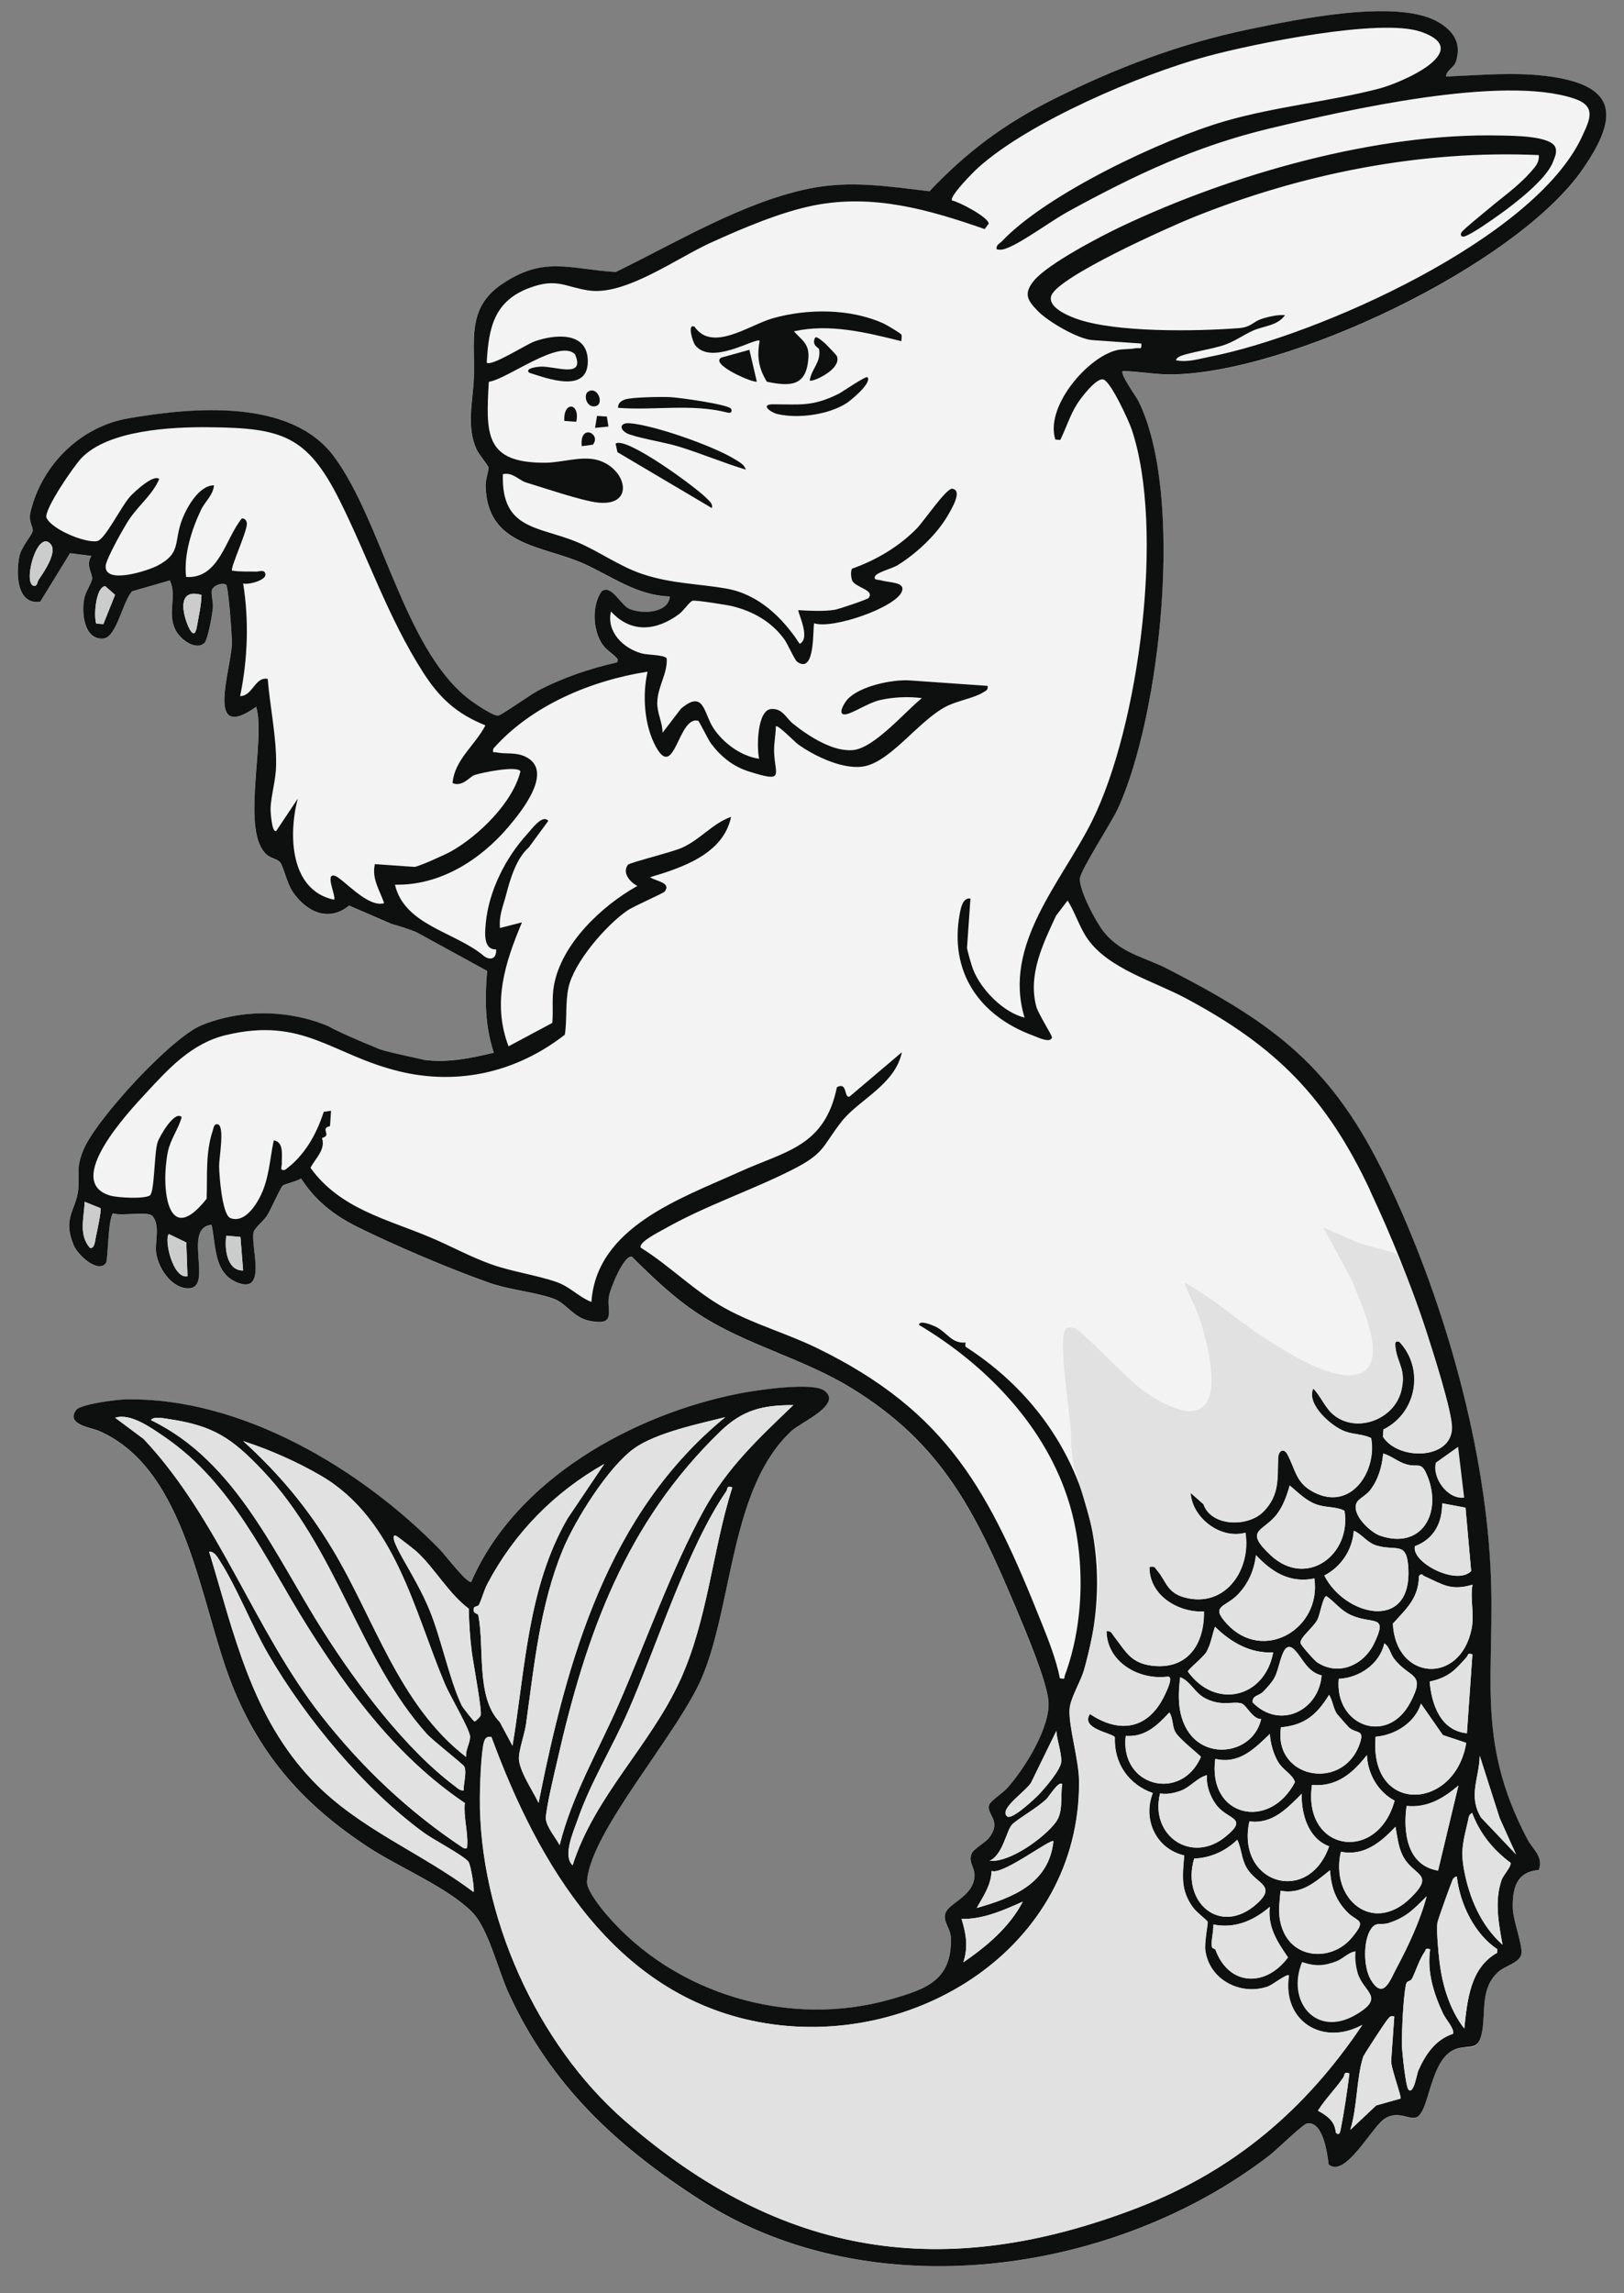 <?xml version="1.0" encoding="UTF-8" standalone="no"?>
<!DOCTYPE svg PUBLIC "-//W3C//DTD SVG 1.1//EN" "http://www.w3.org/Graphics/SVG/1.1/DTD/svg11.dtd">
<svg xmlns="http://www.w3.org/2000/svg" xmlns:xl="http://www.w3.org/1999/xlink" xmlns:dc="http://purl.org/dc/elements/1.1/" version="1.1" viewBox="67.5 76.5 229.5 324" width="229.5" height="324">
  <rect x="67.5" y="76.5" width="229.5" height="324" fill="#808080" stroke="none"/>
  <defs>
    <clipPath id="artboard_clip_path">
      <path d="M 67.5 76.5 L 297 76.5 L 297 350.654 L 265.223 400.5 L 67.5 400.5 Z"/>
    </clipPath>
  </defs>
  <g id="Sea-Rabbit" fill-opacity="1" fill="none" stroke-opacity="1" stroke-dasharray="none" stroke="none">
    <title>Sea-Rabbit</title>
    <g id="Sea-Rabbit_Art" clip-path="url(#artboard_clip_path)">
      <title>Art</title>
      <g id="Group_2904">
        <g id="Graphic_2971">
          <path d="M 122.563 206.942 C 123.638 207.239 125.71 207.844 126.584 208.323 L 136.332 213.661 L 136.328 213.664 C 135.986 217.635 136.01 221.408 137.275 225.213 C 134.04 225.995 130.703 226.685 127.358 226.223 C 125.014 227.08 117.241 223.348 114.173 221.624 C 108.478 219.16 101.813 219.02 96.008 221.353 C 91.702 223.085 81.096 234.627 79.279 238.966 C 78.142 241.68 78.789 242.387 78.534 244.674 C 78.213 247.516 76.265 248.632 77.937 252.53 C 78.477 253.786 81.257 256.448 82.438 255.004 C 82.783 254.58 82.7 249.018 83.437 247.942 C 84.719 248.392 88.311 247.598 88.998 248.308 C 90.112 249.465 89.434 251.837 89.529 253.239 C 89.675 255.418 91.612 258.503 94.05 258.538 C 97.776 258.594 93.167 249.943 97.385 249.569 C 98.032 252.459 97.644 256.447 101.123 257.759 C 105.303 259.335 102.823 252.421 103.329 250.582 C 103.497 249.976 104.753 248.995 105.184 248.323 C 105.816 247.335 106.984 244.559 107.424 244.05 C 107.642 243.797 109.515 243.416 110.031 243.017 C 112.034 246.124 114.633 248.176 117.919 249.821 C 122.989 252.354 131.212 255.855 136.556 257.729 C 139.584 258.789 142.891 259.02 145.651 259.974 C 147.55 260.629 148.477 262.669 150.783 263.126 C 154.546 263.874 153.266 261.938 153.517 259.801 C 153.642 258.747 155.651 253.742 156.795 254.084 C 159.753 257.026 162.855 259.992 166.368 262.267 C 172.953 266.533 180.909 268.419 187.719 272.575 C 200.671 280.479 205.358 290.188 211.054 303.681 C 212.332 306.713 215.37 313.842 215.647 316.818 C 215.991 320.491 212.212 326.529 209.76 329.216 C 209.209 329.822 207.469 330.96 207.282 331.503 C 206.794 332.898 209.156 333.677 207.25 336.181 C 206.716 336.884 205.036 337.747 204.77 338.455 C 204.331 339.633 205.226 340.381 205.204 341.469 C 205.143 344.516 201.401 345.371 201.052 346.965 C 200.792 348.159 201.827 348.941 201.862 350.375 C 202.008 356.305 198.378 357.541 193.428 358.967 C 179.108 363.09 162.842 358.311 153.189 347.009 C 152.329 346.002 150.379 343.554 150.44 342.398 C 150.805 335.336 163.432 321.387 166.765 313.329 C 171.095 302.855 170.711 286.656 179.364 278.663 C 180.674 277.455 186.624 274.928 183.97 272.985 C 182.265 271.735 174.366 272.924 172.009 273.384 C 157.016 276.313 140.368 285.481 134.085 300.009 C 133.545 300.348 130.283 296.088 129.662 295.454 C 118.557 284.084 101.621 273.882 85.193 274.234 C 83.983 274.261 78.847 274.896 78.242 275.736 C 76.757 277.801 80.301 278.178 81.451 278.673 C 94.016 284.11 95.741 303.227 100.306 314.624 C 104.346 324.709 110.556 331.619 119.579 337.525 C 123.866 340.329 130.79 343.189 134.222 346.684 C 136.487 348.991 137.852 354.812 139.354 358.084 C 145.345 371.132 154.62 379.747 166.568 387.404 C 190.613 402.811 224.944 397.922 246.878 381.046 C 247.811 380.327 251.591 376.647 252.18 376.536 C 254.46 376.111 255.07 380.821 255.244 382.327 C 257.611 384.288 261.279 377.121 263.106 375.891 C 265.115 374.535 266.799 376.228 267.808 375.579 C 269.578 374.443 269.617 367.047 273.404 365.944 C 275.406 365.358 276.419 366.504 276.951 363.456 C 277.483 360.408 276.675 357.416 279.218 355.116 C 280.167 354.256 282.216 353.846 282.471 352.625 C 282.726 351.404 281.304 347.897 281.266 346.071 C 281.209 343.24 281.816 340.971 284.942 340.721 C 285.65 338.857 284.097 337.811 283.324 336.349 C 275.794 322.049 278.918 312.852 278.108 297.739 C 277.141 279.639 271.201 259.263 263.372 242.981 C 255.798 227.235 247.681 221.186 232.454 213.391 C 229.249 211.748 226.132 211.293 223.631 208.372 C 222.47 207.018 219.979 202.343 220.095 200.644 C 220.178 199.455 224.573 192.713 225.474 190.75 C 231.517 177.569 234.902 146.342 228.368 133.195 C 227.994 132.439 225.696 129.329 226.147 128.943 C 228.314 128.969 230.595 129.414 232.746 129.418 C 249.222 129.45 281.773 114.091 291.21 100.332 C 296.115 93.181 296.208 88.708 286.597 87.336 C 281.697 86.637 276.723 87.138 271.822 87.332 C 271.931 86.358 272.954 86.148 273.257 85.158 C 274.053 82.559 272.859 80.86 270.676 79.605 C 264.897 76.282 250.588 79.286 243.972 80.663 C 234.17 82.703 225.083 86.154 216.162 90.638 C 209.377 94.05 204.055 98.019 198.833 103.543 C 192.982 102.852 187.559 101.967 181.71 103.19 C 172.328 105.155 163.044 110.791 154.499 114.949 C 147.902 114.542 144.276 112.622 138.299 116.748 C 133.406 120.13 134.635 124.726 134.456 129.815 C 134.334 133.262 133.353 136.709 134.811 139.975 C 135.125 140.679 136.498 142.316 136.527 142.569 C 136.579 142.993 136.097 144.216 136.118 145.178 C 136.304 153.774 144.258 153.546 150.087 156.197 C 153.953 157.954 157.584 160.683 162.145 160.784 C 161.965 163.212 158.084 163.328 156.343 162.497 C 155.151 161.924 153.881 159.032 152.491 160.072 C 151.114 162.1 151.264 165.393 152.518 167.405 C 153.083 168.31 153.961 168.762 154.535 169.386 C 154.803 169.676 154.826 169.64 154.702 170.1 C 150.826 170.976 146.971 172.278 143.454 174.133 C 142.358 174.711 138.473 177.501 137.895 177.62 C 137.199 177.762 134.187 175.654 133.473 175.078 C 124.536 167.861 121.367 149.98 114.661 140.992 C 108.538 132.785 94.704 134.048 85.561 135.635 C 78.937 136.784 73.493 142.075 71.836 148.686 C 71.426 150.33 72.213 150.867 72.101 151.549 C 71.989 152.23 70.487 153.761 70.207 155.194 C 69.752 157.521 69.825 162.006 73.171 161.534 L 77.384 154.677 L 80.408 155.069 C 79.543 156.369 80.548 157.485 80.501 158.296 C 80.471 158.83 79.589 160.123 79.401 161.023 C 78.973 163.07 79.356 166.997 82.121 166.728 C 83.98 166.546 84.852 161.353 86.172 160.057 L 91.489 158.528 C 92.554 160.812 91.072 163.074 92.283 165.518 C 92.913 166.791 95.058 168.495 96.354 167.388 C 96.859 166.958 97.449 163.476 97.558 162.55 C 97.659 161.682 97.282 160.369 97.428 159.887 C 97.635 159.216 98.959 158.762 99.439 159.142 C 99.776 159.41 100.286 166.488 100.254 167.474 C 100.136 171.209 96.397 181.568 103.687 176.382 C 105.111 181.064 101.359 194.242 105.289 197.358 C 105.833 197.786 106.691 197.893 107.073 198.345 C 107.518 198.871 108.04 201.317 108.849 202.511 C 110.775 205.347 113.908 206.846 116.817 204.463 Z" fill="#f3f3f3"/>
        </g>
        <g id="Graphic_2970">
          <path d="M 261.151 244.74 L 261.122 244.727 C 264.084 251.041 266.915 257.989 269.06 264.632 C 269.914 267.271 272.768 276.109 272.671 278.329 C 272.476 282.768 265.045 282.836 262.924 279.48 L 262.996 278.453 C 267.72 276.126 268.807 269.848 265.227 266.058 C 264.541 265.864 264.63 266.349 264.683 266.844 C 264.924 269.081 266.235 269.947 265.515 272.951 C 264.494 277.224 258.809 279.155 255.651 276.127 C 254.681 275.194 254.027 273.617 253.065 272.671 C 252.039 274.873 255.636 278.044 257.58 278.733 C 258.868 279.189 260.089 279.098 261.248 279.668 C 262.076 284.186 258.625 289.708 253.637 287.55 C 250.632 286.25 250.688 284.394 249.439 282.009 C 248.918 281.019 248.144 281.403 248.105 282.5 C 248.006 285.374 248.313 287.676 246.086 290.005 C 243.86 292.334 238.621 292.165 237.562 289.019 L 235.739 287.412 C 235.951 290.936 239.961 294.02 243.485 293.041 C 244.323 298.191 240.693 303.703 234.953 302.206 C 232.379 301.537 232.336 299.918 231.003 298.359 C 230.633 297.926 230.786 297.774 229.917 297.866 C 229.872 301.857 233.937 304.351 237.622 304.171 C 237.695 308.904 235.182 312.519 230.113 311.805 C 227.226 311.4 226.534 309.742 224.951 307.731 C 224.636 307.332 224.51 306.848 223.852 306.945 C 223.906 311.269 228.355 313.895 232.464 313.378 C 233.419 313.258 232.326 315.449 232.115 315.899 C 229.88 320.678 225.883 321.576 221.509 318.654 C 220.117 320.752 224.656 321.311 225.03 321.937 C 224.883 325.596 226.959 328.613 230.391 329.82 C 228.929 333.543 230.844 337.712 234.832 338.633 C 234.6 341.522 234.288 343.506 236.064 345.969 C 236.568 346.666 238.004 347.737 238.138 347.994 C 238.234 348.174 237.659 350.913 237.817 352.061 C 238.385 356.222 242.816 358.514 246.707 357.14 C 247.239 356.953 249.409 355.285 249.636 355.586 C 248.631 361.999 254.354 365.64 260.001 362.583 C 251.924 374.614 241.785 383.208 228.224 388.427 C 200.823 398.971 177.899 395.382 155.777 376.111 C 143.319 365.258 135.181 347.097 135.305 330.461 C 135.317 328.691 135.474 324.218 135.866 322.684 C 136.011 322.111 136.29 321.76 136.932 321.907 C 143.519 339.833 154.298 358.335 174.723 362.18 C 196.575 366.29 220.087 351.714 219.984 328.227 C 219.971 325.117 218.477 320.42 218.643 317.947 C 218.743 316.464 220.156 314.17 220.646 312.555 C 226.064 294.674 219.582 276.802 203.977 266.791 C 203.844 266.599 203.958 266.379 203.962 266.179 C 201.899 266.371 201.309 264.609 199.526 263.85 C 199.163 263.695 197.46 262.962 197.352 263.677 C 206.86 269.342 215.311 278.038 218.591 288.836 C 220.895 296.42 220.761 305.711 217.996 313.167 C 217.817 313.65 218.148 313.769 217.28 313.613 C 216.752 310.966 215.72 308.352 214.717 305.844 C 207.34 287.377 201.558 275.997 182.864 266.917 C 178.652 264.871 174.027 263.59 169.95 261.33 C 165.601 258.918 162.22 255.373 158.064 252.784 C 157.613 252.04 160.799 250.464 161.329 250.161 C 167.158 246.842 173.563 244.745 179.425 241.784 C 184.143 239.402 183.642 238.508 186.462 234.918 C 188.843 231.891 193.995 229.756 194.951 225.163 L 187.555 231.43 C 186.729 231.682 187.308 229.282 185.771 230.104 C 184.034 238.526 178.526 239.108 172.045 242.049 C 163.758 245.807 151.794 249.841 151.079 260.445 C 149.249 259.723 148.06 258.289 146.121 257.62 C 143.255 256.629 139.942 256.197 136.941 255.132 C 133.941 254.067 131.151 252.508 128.229 251.285 C 122.07 248.706 115.535 247.261 111.377 241.496 C 112.043 240.171 113.559 238.93 112.999 237.278 C 114.501 236.912 112.621 235.938 114.137 235.603 L 114.282 233.434 L 113.25 233.586 C 112.219 236.783 110.513 239.823 107.755 241.796 C 106.958 241.883 107.333 241.413 107.32 240.917 C 107.289 239.859 107.677 237.816 106.187 237.62 C 105.589 240.433 105.545 243.107 104.185 245.717 C 103.424 247.175 101.839 249.362 99.991 248.564 C 98.882 247.923 98.495 242.682 98.465 241.316 C 98.439 240.123 99.257 235.9 98.361 235.376 C 97.717 235.164 97.701 235.828 97.559 236.263 C 96.51 239.418 96.823 242.613 96.701 245.863 C 90.965 253.136 90.247 243.898 91.227 239.204 C 91.589 237.468 92.708 236.022 93.176 234.334 C 92.197 233.292 90.024 237.084 89.767 237.891 C 89.274 239.458 89.351 244.958 88.679 245.397 C 87.868 245.924 84.16 245.715 83.148 245.434 C 76.302 243.537 85.779 233.481 87.986 231.093 C 91.291 227.516 94.526 223.914 99.438 222.737 C 110.353 220.126 114.328 225.499 123.827 227.84 C 132.249 229.915 140.524 227.975 147.322 222.688 C 147.658 220.502 147.363 218.21 147.839 216.014 C 148.611 212.453 153.164 207.195 156.155 205.144 C 157.057 204.521 161.26 202.7 161.437 202.462 C 162.399 201.178 160.204 201.014 159.362 200.44 C 163.875 199.089 169.721 197.176 170.816 191.907 C 168.202 192.834 166.648 194.972 163.956 196.237 C 162.556 196.892 156.493 198.359 156.244 198.677 C 155.349 199.82 156.601 201.19 157.575 201.669 C 152.533 204.469 146.776 209.905 145.769 215.821 C 145.458 217.643 145.712 219.256 145.548 221.023 L 139.367 224.327 C 137.036 218.201 138.853 212.551 141.263 206.814 L 138.156 207.612 C 137.99 205.859 138.608 204.507 139.016 202.937 C 139.564 200.83 140.428 197.799 142.231 196.224 L 144.981 192.48 C 144.176 191.466 142.587 193.704 142.003 194.342 C 138.949 197.682 136.571 202.372 136.146 206.952 C 136.018 208.338 135.79 210.677 137.606 210.635 C 137.703 211.857 136.89 212.278 135.939 211.608 C 131.874 208.146 124.668 207.276 123.311 201.486 C 129.599 201.647 135.312 198.055 139.282 193.401 C 141.142 191.22 145.905 185.383 141.74 183.401 C 140.331 182.732 139.03 183.079 137.678 182.805 C 137.213 182.711 137.081 182.95 137.216 182.27 C 142.606 176.161 151.077 172.626 159.013 171.399 C 158.255 174.672 158.535 178.965 160.171 181.971 C 162.848 186.893 163.309 177.673 166.139 178.322 C 166.319 178.362 167.533 180.945 167.971 181.532 C 169.336 183.372 171.077 184.781 173.282 185.481 C 178.521 187.144 176.977 186.031 176.893 182.659 C 176.867 181.489 177.127 180.286 177.141 179.116 C 177.408 178.842 179.827 181.33 180.253 181.641 C 182.628 183.362 186.887 185.397 189.799 184.732 C 193.548 183.878 197.383 178.301 201.197 176.318 C 202.69 175.543 205.289 175.076 206.441 174.322 C 206.847 174.058 207.152 174.015 207.069 173.402 L 196.092 172.634 C 193.62 172.462 188.967 173.426 187.242 175.332 C 186.848 175.766 185.759 177.512 186.932 177.431 C 187.887 177.366 190.218 175.777 191.842 175.412 C 193.783 174.978 195.809 174.882 197.781 175.132 C 195.408 177.036 191.118 182.126 188.111 182.466 C 185.23 182.79 181.714 180.464 179.566 178.749 C 178.589 177.968 178.091 176.545 176.47 176.676 C 174.48 176.839 174.419 182.177 174.781 183.699 C 172.195 183.348 169.668 181.437 168.301 179.343 C 166.933 177.248 167.011 173.852 163.725 176.633 L 161.129 180.026 C 161.128 178.532 160.341 177.255 160.383 175.738 C 160.444 173.458 161.86 171.656 161.714 169.524 C 161.388 168.989 159.085 169.069 158.156 168.811 C 155.579 168.094 153.166 165.763 153.842 162.888 C 156.707 166.028 160.296 165.624 163.498 163.234 C 164.099 162.784 164.974 161.481 165.372 161.373 C 165.798 161.26 170.235 161.964 170.946 162.136 C 173.91 162.853 176.522 164.332 178.334 166.817 C 178.82 167.483 179.789 169.736 180.155 169.996 C 182.844 171.918 182.301 164.787 182.571 164.561 C 185.155 165.428 194.166 162.314 194.968 160.021 C 195.443 158.666 193.061 158.846 191.94 158.476 C 191.681 158.39 190.818 158.499 191.188 157.87 C 191.5 157.342 193.605 156.807 194.324 156.365 C 196.991 154.726 199.921 151.998 201.477 149.266 C 201.999 148.352 203.581 145.768 202.059 145.546 C 201.211 145.487 198.037 150.162 197.079 151.141 C 194.553 153.73 191.31 155.645 187.92 156.84 C 187.68 157.173 187.755 158.085 187.921 158.49 C 188.346 159.538 191.145 159.802 190.254 160.988 C 190.101 161.188 186.031 162.556 185.509 162.645 C 183.959 162.91 181.914 162.795 180.328 162.707 C 180.134 162.86 182.15 166.704 180.505 167.461 C 178.087 163.745 174.672 160.449 170.149 159.657 C 166.065 158.944 162.42 158.984 158.281 157.602 C 154.961 156.494 152.104 154.343 148.934 153.038 C 143.572 150.834 138.312 151.359 138.567 143.496 C 139.907 143.158 140.921 144.387 141.799 144.652 C 144.291 145.406 149.751 147.271 152.019 147.508 C 157.454 148.068 155.966 142.411 151.697 141.437 C 149.525 140.939 146.803 141.859 144.616 141.875 C 135.967 141.946 136.16 137.822 136.578 130.442 C 139.133 130.105 146.581 124.316 148.753 126.552 C 150.291 130.037 145.899 128.199 143.91 128.297 C 143.613 128.31 141.567 128.497 142.285 129.158 C 144.861 129.979 150.575 132.14 150.568 127.537 C 150.563 123.288 145.92 123.717 143.042 124.734 C 141.893 125.142 136.862 128.371 136.282 127.723 C 136.554 122.722 137.356 118.97 142.454 117.124 C 146.26 115.747 147.387 117.061 150.727 117.543 C 155.891 118.291 163.102 112.981 168.009 110.758 C 172.39 108.774 177.796 106.46 182.494 105.526 C 190.896 103.856 198.758 106.11 206.654 108.865 L 207.231 108.084 C 207.099 107.155 203.1 105.039 202.032 104.825 C 201.664 104.209 205.074 100.778 205.751 100.171 C 212.99 93.682 228.648 87.014 238.086 84.453 C 244.483 82.718 262.539 78.995 268.315 80.991 C 276.037 83.655 265.557 88.2 262.367 89.026 C 255.325 90.852 247.772 91.556 240.654 93.607 C 231.779 96.166 215.394 103.913 209.096 110.583 C 208.759 110.943 208.237 111.073 208.341 111.719 C 208.949 111.866 209.355 111.732 209.907 111.516 C 212.063 110.672 216.112 107.663 218.452 106.384 C 227.878 101.229 236.417 97.166 246.948 94.644 C 257.684 92.072 279.786 87.023 289.948 90.425 C 293.151 91.498 292.189 93.368 291.077 95.779 C 284.38 110.295 253.658 123.919 238.502 126.895 C 236.923 127.205 235.352 127.727 233.715 127.405 C 233.615 127.324 233.915 127.015 234.085 126.922 C 235.151 126.335 239.032 125.822 240.784 125.14 C 242.218 124.582 243.246 123.812 244.518 123.232 C 246.082 122.524 248.031 122.552 249.095 121.021 C 247.991 120.947 246.676 121.255 245.636 121.61 C 244.677 121.937 244.255 122.729 242.606 122.858 C 236.586 123.326 224.999 123.517 219.526 121.502 C 218.269 121.041 215.51 119.863 216.073 118.274 C 217.029 115.574 232.734 108.574 236.014 107.249 C 251.42 101.032 268.286 97.667 284.957 98.412 C 285.058 99.488 284.406 100.128 283.757 100.863 C 281.988 102.864 279.723 104.427 277.803 106.058 C 277.165 106.6 274.213 108.97 274.012 109.363 C 273.811 109.756 274.06 110.032 274.477 109.898 C 275.574 109.544 278.418 107.516 279.507 106.74 C 281.579 105.263 286.05 101.804 286.94 99.42 C 287.178 98.781 287.518 98.191 287.348 97.466 C 286.949 95.643 281.159 95.686 279.536 95.647 C 262.133 95.231 241.604 101.086 225.986 108.489 C 222.995 109.906 215.58 113.772 213.615 116.153 C 212.076 118.018 212.726 118.959 214.173 120.452 C 215.619 121.945 219.859 124.41 221.866 124.55 L 228.79 125.035 C 228.878 126.008 228.554 125.585 227.959 125.703 C 227.085 125.873 226.141 125.779 225.326 125.974 C 221.147 126.968 215.153 134.005 216.641 138.596 L 217.325 138.665 C 218.2 136.93 218.707 135.116 219.783 133.464 C 220.311 132.655 222.463 129.789 223.455 130.123 C 224.502 130.478 227.007 135.91 227.429 137.165 C 232.145 151.21 228.448 179.136 221.864 192.422 C 217.553 201.125 209.136 209.904 212.29 220.273 C 209.277 219.543 206.113 216.294 205.006 213.444 C 204.824 212.98 204.138 210.654 204.158 210.374 L 204.642 203.45 C 203.567 203.29 203.285 204.757 203.138 205.551 C 201.594 213.84 205.916 220.041 213.551 222.828 C 214.094 223.026 215.923 223.951 216.167 223.086 C 216.234 222.85 214.221 219.749 213.939 218.684 C 212.756 214.196 214.893 209.845 216.739 205.871 L 218.365 203.734 C 219.47 205.451 220.039 207.513 221.222 209.184 C 224.191 213.373 230.537 215.124 235.007 217.503 C 247.861 224.345 254.976 231.566 261.151 244.74 Z M 120.47 198.585 L 120.476 198.589 C 120.005 200.668 121.169 202.269 121.787 204.108 C 119.403 204.807 115.916 200.511 114.769 200.22 C 113.358 199.863 115.098 203.281 114.694 203.612 C 108.474 202.291 108.236 194.438 109.579 189.342 L 106.547 193.882 C 105.91 194.296 105.71 191.098 105.737 190.604 C 105.849 188.62 106.492 186.75 106.521 184.55 C 106.573 180.596 105.654 176.357 105.333 172.414 C 103.524 172.064 103.229 174.836 101.432 174.853 C 102.508 169.664 102.704 164.186 101.863 158.935 C 102.546 159.159 105.121 158.501 105.009 157.631 C 104.911 156.887 104.08 157.267 103.755 157.258 C 102.603 157.228 101.441 157.3 100.292 157.124 C 100.01 156.799 102.332 151.789 102.384 150.567 C 102.405 150.114 102.123 149.684 101.663 149.757 C 99.335 152.618 98.462 158.31 93.802 158.015 C 93.44 154.945 94.557 151.388 95.883 148.585 C 96.489 147.307 97.624 146.457 97.741 145.07 C 95.642 145.052 93.892 148.181 93.232 149.91 C 92.006 153.124 93.185 154.649 89.71 156.442 C 88.358 157.142 82.266 159.122 82.432 156.459 C 82.49 155.476 84.993 151.038 85.684 149.99 C 87.048 147.913 89.04 146.42 89.997 144.189 C 89.24 143.406 86.471 146.016 85.92 146.613 C 84.654 147.98 82.384 152.675 81.249 152.942 C 79.724 153.3 74.784 151.332 74.052 149.611 C 73.804 148.348 77.919 142.36 79.011 141.218 C 82.819 137.242 91.772 136.802 97.111 136.86 C 107.326 136.967 110.902 138.001 115.512 147.222 C 119.552 155.311 122.301 163.707 127.32 171.535 C 129.64 175.153 132.049 177.351 136.096 178.978 C 134.693 181.758 131.74 183.795 131.456 187.132 C 132.798 187.748 133.916 186.228 134.511 186.015 C 135.489 185.666 140.533 184.637 141.046 185.464 C 140.004 189.871 135.063 194.678 131.158 196.831 C 130.431 197.232 126.543 199.01 126.043 198.975 Z M 74.667 153.384 L 74.667 153.388 C 75.627 154.514 73.717 157.313 72.977 158.384 C 72.698 158.786 72.828 159.446 72.144 159.226 C 70.792 158.476 72.839 151.234 74.667 153.384 Z M 82.105 164.677 L 82.105 164.674 L 81.102 164.604 C 80.713 163.514 81.038 159.457 82.361 159.312 L 83.759 160.533 Z M 95.976 160.556 L 95.976 160.556 C 95.934 162.087 95.574 163.586 95.31 165.088 C 95.01 166.795 94.366 165.67 93.974 164.676 C 93.15 162.578 92.822 159.643 95.976 160.556 Z M 81.701 247.193 L 81.701 247.193 C 81.859 247.51 81.2 250.572 81.052 251.224 C 80.95 251.665 80.882 253.031 80.197 252.787 C 78.567 250.904 79.408 248.526 79.459 246.29 Z M 101.476 251.261 L 101.857 256.002 C 99.546 256.037 99.211 252.874 99.485 251.084 Z M 93.994 256.806 L 93.994 256.806 C 91.913 257.244 90.662 251.55 91.359 250.855 L 93.825 252.039 Z M 169.99 276.722 L 169.99 276.722 C 153.374 290.337 147.649 310.913 143.609 331.215 C 142.845 329.573 140.712 326.488 140.833 324.745 C 140.926 323.425 141.648 321.446 141.84 320.057 C 142.99 311.761 143.827 303.199 147.056 295.404 C 148.783 291.238 153.484 283.713 157.155 281.112 C 160.269 278.906 166.262 277.662 169.99 276.722 Z M 249.759 286.369 L 249.759 286.369 C 250.913 287.329 251.977 288.472 253.456 289.02 C 254.935 289.568 256.186 289.293 257.502 289.945 C 258.509 296.22 252.068 300.955 247.028 296.194 C 243.389 292.756 245.78 292.927 247.691 290.745 C 248.75 289.533 249.326 287.897 249.759 286.369 Z M 274.604 289.508 L 274.604 289.508 L 275.401 298.46 C 273.406 300.574 266.913 297.276 267.453 294.948 C 270.111 293.966 271.323 291.685 271.301 288.894 Z M 133.184 331.233 L 133.184 331.236 C 132.986 333.14 133.627 335.286 133.532 337.126 C 133.506 337.653 133.559 337.715 132.984 337.596 C 125.228 332.455 118.636 326.2 112.899 318.892 C 103.443 306.851 98.464 291.124 87.797 279.805 L 83.774 276.806 C 85.922 276.094 88.907 278.251 90.718 279.487 C 100.427 286.112 104.939 296.715 110.962 306.301 C 116.936 315.808 123.768 324.889 133.184 331.233 Z M 104.515 284.148 L 104.515 284.148 C 115.167 295.33 118.267 310.847 127.812 321.469 C 128.647 322.397 132.946 325.755 133.104 326.068 C 133.513 326.871 132.964 328.516 133.037 329.454 C 132.473 329.513 132.151 329.124 131.754 328.828 C 124.73 323.562 117.991 314.514 113.279 307.138 C 106.412 296.384 100.973 283.004 88.842 277.146 C 89.115 276.544 90.857 276.917 91.391 276.995 C 97.643 277.918 100.255 279.679 104.515 284.148 Z M 139.927 323.148 L 138.128 319.798 C 134.733 316.312 136.001 309.341 135.096 304.723 C 135.026 304.362 134.2 304.572 134.505 303.602 C 134.549 303.466 135.061 303.478 135.191 303.216 C 135.638 302.31 135.869 301.23 136.378 300.271 C 140.188 293.061 145.804 287.347 152.894 283.329 L 147.704 291.041 C 142.061 300.788 141.731 312.291 139.927 323.148 Z M 133.368 324.729 L 133.368 324.729 C 123.872 317.382 120.446 305.263 114.458 295.331 C 110.921 289.466 106.933 284.707 101.872 280.104 C 105.556 281.292 109.514 283.038 112.853 284.989 C 123.392 291.146 125.993 304.042 130.396 314.468 C 131.034 315.976 133.961 320.949 133.933 321.89 C 133.904 322.832 133.267 323.741 133.368 324.729 Z M 258.811 292.772 L 258.811 292.772 C 260.038 293.275 260.642 294.448 262.055 294.866 C 264.882 295.701 266.37 294.125 266.532 298.267 C 266.877 307.116 257.479 304.738 254.652 299.093 C 257.036 297.871 258.642 295.431 258.811 292.772 Z M 275.584 300.394 L 275.584 300.394 C 275.234 302.497 275.886 304.525 275.46 306.633 C 273.852 314.592 264.731 313.965 264.335 305.893 C 266.256 303.767 267.962 302.328 268.026 299.176 C 268.472 298.674 268.427 299.028 268.766 299.177 C 271.36 300.332 272.5 301.308 275.584 300.394 Z M 254.944 302.005 L 254.944 302.008 C 256.232 302.903 256.886 303.991 258.422 304.689 C 261.495 306.085 263.726 304.465 261.693 308.681 C 260.22 311.738 256.693 313.355 253.651 311.374 C 253.268 311.123 251.349 308.966 251.286 308.639 C 251.145 307.889 253.177 306.362 253.688 305.308 C 254.073 304.51 254.447 302.075 254.944 302.005 Z M 133.743 303.78 L 133.746 303.784 C 133.783 305.823 133.917 307.892 134.176 309.916 C 134.36 311.355 135.652 318.216 135.428 318.859 C 135.343 319.094 134.678 319.726 134.57 319.719 C 134.425 319.709 132.868 317.699 132.762 317.474 C 130.997 313.787 129.885 308.089 128.209 303.997 C 127.116 301.331 125.7 298.965 124.353 296.576 C 124.114 296.152 122.371 293.077 123.496 293.499 C 123.671 293.562 126.101 295.453 126.401 295.732 C 128.96 298.107 130.915 301.661 133.743 303.78 Z M 134.409 343.809 L 134.409 343.809 C 127.05 338.234 118.266 334.938 111.746 328.142 C 103.028 319.054 100.594 307.357 97.05 295.716 C 97.818 295.698 98.243 296.515 98.595 297.066 C 101.072 300.956 103.006 306.063 105.399 310.185 C 110.649 319.23 118.96 329.281 127.425 335.45 C 128.765 336.426 132.944 338.605 133.691 339.519 C 134.023 339.923 134.616 343.572 134.409 343.809 Z M 247.423 309.964 L 247.423 309.968 C 246.218 316.417 239.254 318.058 235.368 312.665 C 235.329 312.397 237.559 310.649 237.997 309.882 C 238.62 308.779 238.79 307.511 239.198 306.334 C 241.46 308.546 244.151 310.109 247.423 309.964 Z M 256.693 313.691 L 256.693 313.691 C 259.598 313.548 262.466 311.607 263.129 308.687 C 263.88 309.157 263.946 310.105 264.493 310.825 C 266.702 313.739 269.109 312.716 266.774 317.081 C 263.51 323.182 256.06 320.262 256.693 313.691 Z M 275.578 310.236 L 274.799 321.382 C 271.075 321.006 269.809 317.31 269.536 314.08 C 272.243 313.468 273.074 312.511 274.775 310.608 C 275.014 310.343 274.808 309.995 275.578 310.236 Z M 245.727 319.373 L 245.727 319.373 C 244.614 324.213 237.983 325.317 235.307 320.973 C 233.914 318.71 233.957 316.008 234.285 313.458 C 235.867 314.122 236.258 315.666 237.908 316.491 C 240.187 317.631 241.785 316.81 242.952 317.17 C 243.643 317.381 244.493 319.395 245.727 319.373 Z M 256.425 318.638 L 256.425 318.638 C 256.499 318.745 258.034 320.481 258.133 320.566 C 259.227 321.522 260.454 320.728 259.586 323.044 C 257.127 329.612 247.436 327.74 248.527 320.539 C 251.891 320.238 253.615 318.73 255.323 315.951 C 255.818 316.735 255.919 317.869 256.425 318.638 Z M 233.533 321.093 L 233.53 321.093 C 234.045 322.181 237.149 324.479 237.205 324.74 C 234.367 331.167 225.72 328.859 226.587 321.754 C 229.34 321.944 231.049 320.268 232.748 318.442 C 233.265 319.207 233.152 320.289 233.533 321.093 Z M 239.244 325.002 L 239.247 325.002 C 242.61 325.79 244.764 323.582 246.958 321.472 C 247.003 322.717 247.468 324.324 248.102 325.397 C 248.848 326.664 250.086 327.073 250.504 328.274 C 246.914 335.208 238.117 333.201 239.244 325.002 L 239.244 325.002 Z M 281.745 338.495 L 281.748 338.499 L 276.8 333.293 C 274.95 330.234 276.522 327.802 276.616 324.567 L 279.432 333.375 Z M 209.829 333.131 L 209.833 333.127 C 208.521 332.038 212.898 329.333 213.298 328.177 L 216.779 321.058 C 216.865 322.358 217.534 324.152 217.474 325.394 C 217.419 326.523 215.172 329.136 214.29 330.052 C 213.701 330.662 210.49 333.679 209.829 333.131 Z M 264.579 330.904 L 264.582 330.904 C 262.173 339.771 251.552 338.139 252.909 328.679 C 256.379 329 258.68 327.019 260.664 324.467 C 260.794 327.126 262.217 329.636 264.579 330.904 Z M 270.724 340.783 L 270.723 340.786 C 266.324 340.068 265.76 335.314 266.278 331.651 C 269.203 331.95 271.503 330.563 273.6 328.765 Z M 238.065 327.299 L 238.068 327.299 C 237.94 328.753 238.492 330.271 239.334 331.433 C 240.962 333.682 244.062 333.22 240.699 335.982 C 235.896 339.926 229.95 335.844 231.439 329.89 C 232.416 330.04 233.249 329.871 234.173 329.569 C 235.722 329.063 236.581 327.697 238.065 327.299 Z M 255.33 337.354 L 255.33 337.358 C 252.38 345.769 242.157 342.61 244.06 333.831 C 247.32 334.252 249.367 332.009 251.454 329.932 C 251.378 332.818 252.396 336.263 255.33 337.354 Z M 217.611 328.584 L 217.607 328.583 C 217.325 330.342 217.796 332.445 216.71 333.934 C 215.141 336.085 210.213 339.684 207.351 339.399 C 209.252 338.517 209.709 335.138 210.519 334.285 C 211.288 333.477 214.08 331.951 215.425 330.627 C 215.712 330.345 217.163 327.992 217.611 328.584 Z M 279.834 351.263 L 279.834 351.263 C 276.786 348.548 275.107 344.595 274.384 340.618 C 273.873 337.823 274.32 336.524 274.947 333.777 C 275.055 333.296 275.031 332.914 275.539 332.634 C 276.62 335.527 278.501 337.844 280.966 339.68 C 281.092 340.259 279.956 341.357 279.687 342.149 C 278.675 345.113 279.294 348.296 279.834 351.263 Z M 256.994 338.122 L 256.997 338.123 C 260.268 338.769 262.622 336.795 264.708 334.592 C 264.956 335.947 265.09 337.382 265.715 338.637 C 267.193 341.612 270.412 341.107 266.9 344.592 C 261.503 349.947 255.435 344.788 256.994 338.122 Z M 216.368 336.642 L 216.368 336.642 C 215.726 342.629 210.604 344.626 205.531 346.063 C 206.479 344.348 207.54 342.905 207.635 340.824 C 209.139 341.493 216.013 336.193 216.368 336.642 Z M 279.11 351.898 L 279.076 352.394 C 275.229 354.542 274.851 359.169 274.427 363.103 C 272.315 360.352 271.301 356.894 270.905 353.476 C 270.759 352.216 270.486 349.279 270.632 348.159 C 270.684 347.758 272.67 342.222 272.848 341.946 C 272.944 341.797 273.294 341.546 273.378 341.647 C 273.806 345.478 275.882 349.775 279.11 351.898 Z M 248.463 343.635 L 248.463 343.635 C 251.415 344.174 253.343 342.422 255.45 340.733 C 255.628 343.142 256.218 344.941 257.923 346.676 C 259.356 348.13 260.769 347.581 258.52 350.278 C 255.811 353.527 250.485 353.402 248.795 349.218 C 248.014 347.283 248.284 345.662 248.463 343.635 Z M 239.257 351.948 L 239.257 351.952 C 239.22 351.847 238.796 351.791 238.759 351.547 C 238.616 350.634 239.022 349.38 238.965 348.405 C 242.042 349.01 244.658 347.853 246.946 345.908 C 246.615 348.746 248.009 350.853 249.515 353.046 C 246.442 357.24 241.178 357.191 239.257 351.948 Z M 203.64 353.741 L 203.64 353.738 C 204.342 351.564 204.044 349.751 203.386 347.614 C 206.384 347.688 209.344 346.381 212.039 345.164 C 210.157 348.783 206.945 351.471 203.64 353.741 Z M 269.606 351.905 L 269.603 351.905 C 269.126 355.042 270.103 358.151 271.414 360.958 C 271.803 361.793 273.032 363.097 272.856 363.832 C 270.337 364.654 268.934 366.765 267.902 369.103 C 267.756 369.439 267.264 372.537 266.528 371.712 C 266.144 371.281 265.618 366.272 265.614 365.365 C 265.604 363.23 265.79 358.919 266.178 356.906 C 266.305 356.256 266.81 356.505 267.039 356.053 C 267.606 354.929 268.107 353.26 268.817 352.281 C 269.061 351.945 268.844 351.689 269.606 351.905 Z M 264.534 361.393 L 264.537 361.397 L 264.1 367.645 C 264.032 368.615 265.62 372.802 265.423 372.995 L 261.982 373.966 L 258.319 377.417 C 259.324 374.256 259.167 370.192 260.14 367.104 C 260.232 366.805 263.215 362.248 263.536 361.887 C 263.856 361.526 263.935 361.222 264.534 361.393 Z M 258.198 369.435 L 258.198 369.435 C 257.866 372.06 257.478 374.731 256.968 377.325 C 256.874 377.787 256.723 378.31 256.264 377.782 C 256.167 376.2 255.016 375.383 253.75 374.711 C 254.815 373.014 256.14 371.732 257.314 370.042 C 257.601 369.628 257.31 369.183 258.198 369.435 Z M 179.606 275.019 L 179.606 275.019 C 174.714 279.712 170.287 283.821 166.971 289.849 C 162.394 298.171 158.803 308.417 154.941 317.247 C 152.052 323.857 148.335 330.127 146.585 337.19 C 146.058 336.179 144.698 334.567 144.64 333.459 C 144.578 332.254 145.905 326.77 146.273 325.156 C 150.327 307.312 155.952 291.617 169.332 278.698 C 172.454 275.687 175.304 275.003 179.606 275.019 Z M 262.968 281.863 L 262.968 281.863 C 264.122 282.175 264.974 282.994 266.162 283.362 C 268.029 283.937 268.317 282.786 269.246 285.122 C 271.291 290.254 268.428 295.467 262.553 293.475 C 261.114 292.987 258.358 290.368 259.256 288.737 C 259.509 288.279 260.591 287.703 261.048 287.135 C 262.241 285.65 262.802 283.745 262.968 281.863 Z M 170.99 286.631 L 170.99 286.631 C 168.167 295.562 167.551 305.188 163.668 313.781 C 159.48 323.056 151.551 330.196 148.423 340.03 C 146.972 338.7 148.549 335.264 149.14 333.56 C 150.955 328.328 153.996 323.436 156.224 318.355 C 160.302 309.069 164.582 295.286 170.107 287.238 C 170.394 286.817 170.105 286.383 170.99 286.631 Z M 253.242 299.511 L 253.242 299.511 C 254.262 306.655 246.022 311.458 240.909 305.952 C 238.463 303.317 240.616 303.634 242.396 301.81 C 243.914 300.256 244.716 298.385 244.994 296.218 C 247.26 298.643 249.801 300.209 253.242 299.511 Z M 254.27 313.205 L 254.27 313.205 C 253.862 318.178 248.37 320.918 244.539 317.04 C 244.397 316.011 245.4 316.132 246.036 315.481 C 246.57 314.935 247.191 314.252 247.57 313.596 C 248.457 312.07 248.688 307.741 250.506 309.664 C 251.592 310.815 252.256 312.72 254.27 313.205 Z M 274.704 322.733 L 274.704 322.733 C 273.136 332.361 260.932 332.915 261.901 321.868 C 264.635 321.656 267.46 319.895 268.307 317.195 L 271.401 321.637 Z M 236.256 339.088 L 236.256 339.088 C 238.587 338.983 240.668 338.046 242.344 336.433 C 242.976 337.733 242.89 339.013 243.655 340.363 C 244.981 342.703 248.023 342.841 245.124 345.458 C 239.97 350.114 234.41 345.274 236.256 339.088 Z M 269.112 344.404 L 269.112 344.404 C 268.205 347.859 266.507 351.462 264.828 354.612 C 263.933 356.294 262.973 359.159 261.215 356.189 C 260.174 354.433 260.121 350.729 261.244 349.033 C 261.958 347.952 262.682 348.522 263.695 348.203 C 266.218 347.409 267.301 346.229 269.112 344.404 Z M 122.757 207.005 C 123.823 207.303 125.605 207.833 126.481 208.275 C 126.494 208.282 126.507 208.288 126.521 208.295 C 126.54 208.305 126.56 208.315 126.58 208.326 L 136.328 213.664 L 136.327 213.665 L 136.342 213.673 L 136.338 213.676 C 135.996 217.647 136.021 221.42 137.285 225.225 C 134.05 226.006 130.713 226.696 127.368 226.235 C 126.165 225.951 121.292 224.954 120.802 224.6 C 118.187 223.535 115.42 222.343 113.994 221.528 C 113.994 221.528 113.994 221.527 113.994 221.526 C 108.339 219.138 101.761 219.03 96.02 221.337 C 91.714 223.069 81.108 234.61 79.291 238.95 C 78.154 241.664 78.804 242.371 78.545 244.658 C 78.224 247.5 76.276 248.613 77.948 252.514 C 78.488 253.77 81.269 256.432 82.449 254.987 C 82.798 254.564 82.711 249.002 83.448 247.926 C 84.731 248.376 88.323 247.578 89.01 248.291 C 90.123 249.449 89.445 251.821 89.54 253.223 C 89.687 255.402 91.623 258.487 94.061 258.521 C 97.787 258.578 93.178 249.93 97.396 249.553 C 98.043 252.443 97.655 256.434 101.134 257.743 C 105.314 259.318 102.835 252.404 103.34 250.566 C 103.508 249.96 104.764 248.979 105.195 248.306 C 105.828 247.316 106.996 244.539 107.435 244.034 C 107.656 243.781 109.526 243.399 110.043 243.001 C 112.045 246.108 114.644 248.163 117.93 249.805 C 123 252.341 131.224 255.839 136.567 257.713 C 139.595 258.773 142.902 259.004 145.662 259.957 C 147.565 260.613 148.491 262.653 150.795 263.11 C 154.557 263.858 153.281 261.922 153.529 259.785 C 153.653 258.731 155.663 253.723 156.806 254.067 C 159.764 257.01 162.866 259.976 166.379 262.251 C 172.964 266.516 180.92 268.403 187.73 272.559 C 200.682 280.463 205.37 290.172 211.065 303.665 C 212.343 306.697 215.381 313.83 215.658 316.802 C 216.002 320.475 212.223 326.513 209.771 329.2 C 209.22 329.806 207.484 330.944 207.293 331.487 C 206.805 332.882 209.168 333.661 207.261 336.165 C 206.727 336.864 205.044 337.728 204.781 338.439 C 204.342 339.62 205.237 340.365 205.215 341.453 C 205.155 344.503 201.412 345.355 201.063 346.949 C 200.803 348.143 201.838 348.924 201.874 350.359 C 202.016 356.288 198.386 357.525 193.439 358.95 C 179.12 363.078 162.857 358.298 153.2 346.993 C 152.341 345.986 150.391 343.535 150.451 342.382 C 150.816 335.32 163.443 321.371 166.776 313.312 C 171.106 302.839 170.722 286.643 179.376 278.647 C 180.685 277.439 186.639 274.916 183.982 272.969 C 182.273 271.719 174.377 272.908 172.02 273.368 C 157.027 276.297 140.38 285.465 134.096 299.993 C 133.556 300.332 130.294 296.072 129.673 295.438 C 118.568 284.068 101.629 273.866 85.204 274.217 C 83.994 274.241 78.859 274.877 78.253 275.72 C 76.769 277.782 80.316 278.159 81.463 278.657 C 94.027 284.093 95.752 303.211 100.318 314.608 C 104.354 324.693 110.564 331.603 119.59 337.508 C 123.877 340.316 130.801 343.176 134.233 346.668 C 136.502 348.972 137.863 354.796 139.365 358.068 C 145.353 371.116 154.631 379.731 166.579 387.388 C 190.624 402.799 224.955 397.909 246.89 381.03 C 247.822 380.311 251.599 376.631 252.191 376.52 C 254.471 376.095 255.082 380.805 255.255 382.31 C 257.623 384.271 261.29 377.105 263.118 375.875 C 265.127 374.519 266.81 376.212 267.82 375.563 C 269.589 374.427 269.631 367.031 273.415 365.928 C 275.418 365.341 276.454 366.351 276.963 363.44 C 277.472 360.53 276.686 357.4 279.229 355.1 C 280.182 354.24 282.23 353.826 282.482 352.609 C 282.733 351.391 281.316 347.881 281.277 346.055 C 281.221 343.224 281.827 340.952 284.954 340.705 C 285.661 338.841 284.105 337.795 283.335 336.333 C 275.805 322.036 278.93 312.836 278.12 297.723 C 277.152 279.623 271.215 259.247 263.383 242.964 C 255.809 227.219 247.689 221.17 232.465 213.375 C 229.261 211.732 226.146 211.273 223.642 208.356 C 222.481 207.002 219.991 202.327 220.106 200.628 C 220.186 199.439 224.588 192.694 225.485 190.734 C 231.529 177.549 234.91 146.326 228.38 133.179 C 228.001 132.426 225.707 129.313 226.159 128.927 C 228.325 128.956 230.609 129.398 232.757 129.402 C 249.23 129.43 281.781 114.071 291.221 100.316 C 296.127 93.165 296.219 88.691 286.608 87.32 C 281.708 86.618 276.735 87.122 271.834 87.315 C 271.943 86.342 272.965 86.132 273.269 85.142 C 274.061 82.543 272.87 80.844 270.687 79.588 C 264.908 76.269 250.6 79.27 243.983 80.647 C 234.181 82.687 225.095 86.138 216.174 90.622 C 209.388 94.034 204.067 98.003 198.844 103.526 C 192.99 102.835 187.567 101.95 181.722 103.174 C 172.342 105.139 163.055 110.778 154.51 114.933 C 147.914 114.522 144.288 112.602 138.31 116.732 C 133.417 120.113 134.647 124.71 134.467 129.799 C 134.345 133.246 133.368 136.69 134.823 139.958 C 135.137 140.663 136.509 142.3 136.539 142.553 C 136.59 142.977 136.108 144.199 136.129 145.161 C 136.319 153.758 144.27 153.53 150.099 156.181 C 153.964 157.942 157.595 160.666 162.156 160.768 C 161.973 163.196 158.092 163.311 156.355 162.48 C 155.163 161.908 153.892 159.019 152.502 160.056 C 151.125 162.084 151.272 165.376 152.529 167.389 C 153.09 168.294 153.972 168.745 154.546 169.369 C 154.814 169.656 154.837 169.624 154.713 170.084 C 150.837 170.96 146.982 172.262 143.465 174.117 C 142.369 174.699 138.484 177.485 137.906 177.604 C 137.21 177.745 134.198 175.638 133.485 175.062 C 124.547 167.849 121.378 149.964 114.672 140.976 C 108.55 132.769 94.715 134.031 85.573 135.619 C 78.948 136.768 73.504 142.058 71.847 148.67 C 71.434 150.311 72.224 150.851 72.112 151.532 C 72.006 152.18 70.498 153.744 70.218 155.178 C 69.763 157.505 69.833 161.99 73.182 161.518 L 77.395 154.661 L 80.419 155.052 C 79.558 156.353 80.562 157.469 80.512 158.28 C 80.482 158.814 79.601 160.107 79.412 161.007 C 78.984 163.057 79.368 166.98 82.132 166.712 C 83.991 166.53 84.864 161.337 86.183 160.041 L 91.5 158.512 C 92.562 160.796 91.08 163.061 92.294 165.502 C 92.928 166.771 95.073 168.476 96.365 167.371 C 96.867 166.942 97.46 163.46 97.569 162.534 C 97.67 161.666 97.29 160.353 97.439 159.871 C 97.646 159.2 98.971 158.749 99.45 159.126 C 99.788 159.394 100.297 166.472 100.266 167.458 C 100.147 171.193 96.409 181.548 103.699 176.366 C 105.122 181.051 101.37 194.229 105.3 197.341 C 105.84 197.773 106.702 197.877 107.084 198.328 C 107.529 198.855 108.051 201.305 108.86 202.495 C 110.786 205.331 113.916 206.833 116.829 204.447 Z" fill="#0e1010"/>
        </g>
        <g id="Graphic_2969">
          <path d="M 179.613 275.019 C 174.723 279.713 170.291 283.823 166.974 289.853 C 162.398 298.171 158.806 308.418 154.944 317.25 C 152.052 323.86 148.338 330.131 146.588 337.193 C 146.061 336.186 144.701 334.57 144.643 333.463 C 144.581 332.257 145.908 326.774 146.276 325.16 C 150.327 307.315 155.956 291.621 169.336 278.702 C 172.459 275.686 175.31 275.006 179.616 275.022 Z" fill="#e1e1e1"/>
        </g>
        <g id="Graphic_2968">
          <path d="M 133.184 331.233 C 132.99 333.137 133.631 335.283 133.533 337.122 C 133.506 337.65 133.559 337.715 132.984 337.593 C 125.228 332.452 118.633 326.197 112.899 318.889 C 103.447 306.844 98.464 291.121 87.797 279.802 L 83.775 276.802 C 85.922 276.09 88.907 278.247 90.718 279.484 C 100.423 286.109 104.939 296.715 110.962 306.297 C 116.936 315.804 123.768 324.889 133.185 331.23 Z" fill="#e1e1e1"/>
        </g>
        <g id="Graphic_2967">
          <path d="M 169.99 276.722 C 153.378 290.338 147.652 310.909 143.609 331.215 C 142.845 329.573 140.712 326.488 140.833 324.745 C 140.926 323.425 141.648 321.449 141.84 320.057 C 142.991 311.758 143.823 303.198 147.056 295.404 C 148.783 291.238 153.484 283.713 157.155 281.112 C 160.269 278.906 166.262 277.662 169.99 276.722 Z" fill="#e1e1e1"/>
        </g>
        <g id="Graphic_2966">
          <path d="M 104.515 284.148 C 115.171 295.327 118.267 310.847 127.812 321.469 C 128.647 322.397 132.943 325.758 133.104 326.068 C 133.513 326.871 132.964 328.516 133.037 329.454 C 132.473 329.513 132.151 329.124 131.754 328.828 C 124.73 323.565 117.987 314.517 113.279 307.138 C 106.415 296.384 100.973 283.004 88.842 277.146 C 89.115 276.544 90.857 276.914 91.391 276.995 C 97.643 277.918 100.255 279.679 104.515 284.148 Z" fill="#e1e1e1"/>
        </g>
        <g id="Graphic_2965">
          <path d="M 133.368 324.729 C 123.872 317.382 120.446 305.263 114.458 295.331 C 110.921 289.466 106.933 284.707 101.872 280.104 C 105.553 281.291 109.51 283.038 112.853 284.989 C 123.395 291.147 125.996 304.039 130.396 314.468 C 131.03 315.972 133.956 320.969 133.933 321.89 C 133.909 322.812 133.27 323.745 133.368 324.729 Z" fill="#e1e1e1"/>
        </g>
        <g id="Graphic_2964">
          <path d="M 134.409 343.809 C 127.047 338.233 118.266 334.941 111.746 328.142 C 103.028 319.054 100.594 307.357 97.05 295.716 C 97.822 295.695 98.243 296.512 98.595 297.066 C 101.072 300.956 103.006 306.063 105.399 310.185 C 110.649 319.23 118.961 329.278 127.425 335.45 C 128.765 336.426 132.947 338.605 133.691 339.519 C 134.023 339.923 134.616 343.572 134.409 343.809 Z" fill="#e1e1e1"/>
        </g>
        <g id="Graphic_2963">
          <path d="M 139.927 323.148 L 138.128 319.798 C 134.73 316.315 136.001 309.341 135.096 304.723 C 135.026 304.365 134.197 304.572 134.505 303.602 C 134.549 303.463 135.061 303.478 135.191 303.216 C 135.638 302.307 135.873 301.231 136.378 300.271 C 140.188 293.061 145.807 287.348 152.894 283.329 L 147.704 291.041 C 142.06 300.791 141.731 312.291 139.927 323.148 Z" fill="#e1e1e1"/>
        </g>
        <g id="Graphic_2962">
          <path d="M 170.991 286.631 C 168.166 295.567 167.551 305.19 163.668 313.784 C 159.476 323.059 151.551 330.196 148.423 340.034 C 146.971 338.704 148.549 335.267 149.14 333.564 C 150.952 328.328 153.992 323.436 156.224 318.358 C 160.302 309.069 164.585 295.289 170.106 287.241 C 170.393 286.823 170.105 286.386 170.99 286.634 Z" fill="#e1e1e1"/>
        </g>
        <g id="Graphic_2961">
          <path d="M 133.743 303.78 C 133.78 305.819 133.914 307.889 134.173 309.913 C 134.357 311.351 135.649 318.212 135.424 318.855 C 135.343 319.091 134.675 319.723 134.567 319.715 C 134.421 319.705 132.869 317.692 132.758 317.471 C 130.997 313.784 129.885 308.085 128.206 303.993 C 127.113 301.327 125.697 298.961 124.35 296.573 C 124.111 296.149 122.368 293.074 123.492 293.495 C 123.668 293.562 126.098 295.453 126.398 295.728 C 128.957 298.103 130.908 301.661 133.74 303.776 Z" fill="#e1e1e1"/>
        </g>
        <g id="Group_2922">
          <g id="Graphic_2960">
            <path d="M 269.09 264.644 C 269.941 267.28 272.798 276.118 272.701 278.341 C 272.505 282.78 265.074 282.851 262.954 279.492 L 263.026 278.465 C 267.753 276.138 268.84 269.864 265.26 266.07 C 264.574 265.876 264.663 266.361 264.716 266.857 C 264.957 269.094 266.267 269.962 265.548 272.963 C 264.527 277.236 258.843 279.164 255.684 276.139 C 254.71 275.209 254.057 273.63 253.098 272.683 C 252.072 274.886 255.669 278.056 257.613 278.745 C 258.901 279.202 260.123 279.111 261.281 279.681 C 262.109 284.198 258.658 289.72 253.67 287.562 C 250.665 286.263 250.721 284.407 249.472 282.022 C 248.951 281.028 248.177 281.415 248.138 282.512 C 248.035 285.386 248.357 287.68 246.12 290.018 C 243.882 292.356 238.655 292.174 237.595 289.031 L 235.772 287.424 C 235.988 290.949 239.998 294.033 243.518 293.053 C 244.352 298.203 240.725 303.719 234.986 302.218 C 232.412 301.546 232.37 299.928 231.036 298.371 C 230.666 297.938 230.822 297.786 229.95 297.878 C 229.905 301.87 233.97 304.363 237.655 304.183 C 237.728 308.916 235.215 312.532 230.147 311.818 C 227.26 311.409 226.568 309.752 224.984 307.744 C 224.669 307.345 224.543 306.861 223.885 306.957 C 223.939 311.282 228.388 313.908 232.497 313.391 C 233.453 313.271 232.356 315.461 232.148 315.912 C 229.913 320.694 225.916 321.589 221.542 318.666 C 220.15 320.768 224.689 321.323 225.063 321.95 C 224.916 325.605 226.996 328.625 230.424 329.833 C 228.962 333.559 230.877 337.725 234.865 338.645 C 234.633 341.534 234.321 343.522 236.097 345.981 C 236.601 346.678 238.037 347.749 238.172 348.007 C 238.268 348.186 237.692 350.926 237.85 352.074 C 238.418 356.231 242.853 358.526 246.74 357.152 C 247.273 356.965 249.443 355.298 249.669 355.599 C 248.664 362.011 254.387 365.653 260.034 362.596 C 251.957 374.623 241.815 383.22 228.257 388.439 C 200.856 398.986 177.932 395.394 155.81 376.124 C 143.349 365.27 135.21 347.113 135.338 330.474 C 135.35 328.7 135.507 324.23 135.899 322.697 C 136.044 322.123 136.32 321.776 136.965 321.919 C 143.552 339.846 154.331 358.347 174.756 362.192 C 196.604 366.303 220.12 351.727 220.017 328.239 C 220.004 325.129 218.51 320.433 218.676 317.96 C 218.776 316.477 220.189 314.183 220.679 312.568 C 224.207 298.965 222.915 295.708 219.39 284.027 C 219.257 283.835 218.807 281.013 218.868 279.85 C 218.994 277.361 216.74 265.09 218.219 264.172 C 218.567 263.958 218.984 264.059 219.354 264.163 C 220.429 264.465 226.999 271.604 229.183 273.084 C 240.951 281.048 239.553 270.262 236.863 262.285 C 236.641 261.624 234.783 257.907 234.981 257.738 C 239.231 260.105 242.91 263.512 247.063 266.107 C 249.843 267.846 257.424 272.605 260.457 270.098 C 263.292 267.754 259.622 260.214 258.55 257.39 L 254.533 249.941 C 261.925 253.105 257.039 251.368 264.856 253.605 C 264.856 253.605 266.944 258.005 269.09 264.644 Z" fill="#e1e1e1"/>
          </g>
          <g id="Graphic_2959">
            <path d="M 275.584 300.394 C 275.23 302.5 275.886 304.525 275.46 306.633 C 273.855 314.589 264.735 313.965 264.335 305.893 C 266.256 303.763 267.962 302.328 268.026 299.176 C 268.472 298.674 268.427 299.024 268.766 299.177 C 271.36 300.332 272.5 301.308 275.584 300.394 Z" fill="#e1e1e1"/>
          </g>
          <g id="Graphic_2958">
            <path d="M 274.704 322.733 C 273.135 332.364 260.932 332.916 261.901 321.872 C 264.635 321.659 267.459 319.898 268.307 317.198 L 271.4 321.64 L 274.704 322.736 Z" fill="#e1e1e1"/>
          </g>
          <g id="Graphic_2957">
            <path d="M 253.245 299.51 C 254.263 306.655 246.022 311.458 240.912 305.952 C 238.466 303.317 240.619 303.634 242.4 301.81 C 243.917 300.256 244.72 298.385 244.997 296.218 C 247.264 298.644 249.806 300.21 253.249 299.511 Z" fill="#e1e1e1"/>
          </g>
          <g id="Graphic_2956">
            <path d="M 249.759 286.369 C 250.91 287.329 252 288.481 253.456 289.02 C 254.912 289.56 256.186 289.289 257.502 289.945 C 258.509 296.22 252.068 300.955 247.028 296.194 C 243.386 292.756 245.78 292.927 247.691 290.745 C 248.75 289.536 249.326 287.897 249.759 286.369 Z" fill="#e1e1e1"/>
          </g>
          <g id="Graphic_2955">
            <path d="M 262.968 281.862 C 264.124 282.177 264.976 282.997 266.165 283.362 C 268.033 283.937 268.32 282.786 269.25 285.122 C 271.294 290.254 268.431 295.468 262.556 293.475 C 261.117 292.988 258.361 290.368 259.259 288.737 C 259.512 288.28 260.594 287.704 261.051 287.135 C 262.245 285.65 262.806 283.745 262.971 281.862 Z" fill="#e1e1e1"/>
          </g>
          <g id="Graphic_2954">
            <path d="M 256.994 338.122 C 260.265 338.768 262.619 336.795 264.704 334.592 C 264.956 335.943 265.09 337.378 265.711 338.637 C 267.19 341.612 270.406 341.107 266.897 344.591 C 261.503 349.947 255.431 344.791 256.991 338.122 Z" fill="#e1e1e1"/>
          </g>
          <g id="Graphic_2953">
            <path d="M 264.579 330.904 C 262.17 339.771 251.552 338.135 252.906 328.679 C 256.376 329.003 258.677 327.019 260.661 324.466 C 260.79 327.126 262.214 329.635 264.575 330.904 Z" fill="#e1e1e1"/>
          </g>
          <g id="Graphic_2952">
            <path d="M 258.811 292.772 C 260.038 293.279 260.639 294.447 262.055 294.866 C 264.882 295.701 266.373 294.126 266.532 298.267 C 266.877 307.113 257.479 304.738 254.652 299.093 C 257.036 297.871 258.642 295.431 258.811 292.772 Z" fill="#e1e1e1"/>
          </g>
          <g id="Graphic_2951">
            <path d="M 248.463 343.635 C 251.415 344.171 253.347 342.422 255.45 340.733 C 255.628 343.142 256.219 344.938 257.923 346.676 C 259.355 348.134 260.768 347.584 258.52 350.278 C 255.811 353.527 250.481 353.402 248.795 349.218 C 248.014 347.283 248.284 345.662 248.463 343.635 Z" fill="#e1e1e1"/>
          </g>
          <g id="Graphic_2950">
            <path d="M 255.33 337.354 C 252.38 345.769 242.157 342.607 244.061 333.827 C 247.32 334.249 249.367 332.009 251.454 329.928 C 251.378 332.818 252.393 336.26 255.33 337.351 Z" fill="#e1e1e1"/>
          </g>
          <g id="Graphic_2949">
            <path d="M 279.11 351.898 L 279.076 352.394 C 275.229 354.542 274.851 359.169 274.427 363.103 C 272.315 360.356 271.297 356.894 270.905 353.476 C 270.759 352.216 270.486 349.279 270.632 348.159 C 270.684 347.758 272.67 342.222 272.848 341.946 C 272.944 341.797 273.294 341.546 273.378 341.647 C 273.806 345.478 275.885 349.771 279.11 351.898 Z" fill="#e1e1e1"/>
          </g>
          <g id="Graphic_2948">
            <path d="M 256.693 313.691 C 259.598 313.548 262.47 311.607 263.129 308.687 C 263.88 309.157 263.946 310.105 264.493 310.825 C 266.702 313.739 269.109 312.713 266.774 317.081 C 263.51 323.182 256.06 320.262 256.693 313.691 Z" fill="#e1e1e1"/>
          </g>
          <g id="Graphic_2947">
            <path d="M 256.425 318.638 C 256.499 318.748 258.034 320.481 258.133 320.566 C 259.227 321.522 260.454 320.728 259.586 323.044 C 257.127 329.612 247.436 327.74 248.527 320.539 C 251.891 320.235 253.615 318.73 255.323 315.951 C 255.818 316.735 255.919 317.873 256.425 318.638 Z" fill="#e1e1e1"/>
          </g>
          <g id="Graphic_2946">
            <path d="M 239.244 325.002 C 242.607 325.787 244.76 323.582 246.954 321.471 C 247 322.717 247.464 324.324 248.099 325.397 C 248.848 326.664 250.082 327.073 250.501 328.273 C 246.91 335.211 238.117 333.205 239.241 325.002 Z" fill="#e1e1e1"/>
          </g>
          <g id="Graphic_2945">
            <path d="M 236.257 339.085 C 238.589 338.984 240.671 338.043 242.348 336.429 C 242.98 337.729 242.894 339.01 243.658 340.36 C 244.985 342.699 248.026 342.837 245.128 345.455 C 239.969 350.111 234.412 345.269 236.26 339.082 Z" fill="#e1e1e1"/>
          </g>
          <g id="Graphic_2944">
            <path d="M 259.065 352.186 C 258.959 353.217 259.086 354.262 259.37 355.252 C 260.154 357.964 263.409 358.644 259.096 361.159 C 253.41 364.478 249.237 359.156 251.509 353.701 C 253.269 354.313 254.602 354.274 256.332 353.601 C 257.355 353.2 258.024 352.32 259.068 352.186 Z" fill="#e1e1e1"/>
          </g>
          <g id="Graphic_2943">
            <path d="M 269.606 351.905 C 269.133 355.042 270.11 358.151 271.417 360.958 C 271.807 361.793 273.036 363.098 272.859 363.832 C 270.341 364.657 268.937 366.765 267.905 369.103 C 267.756 369.439 267.264 372.537 266.531 371.712 C 266.147 371.281 265.622 366.272 265.617 365.365 C 265.607 363.23 265.793 358.919 266.182 356.906 C 266.309 356.257 266.81 356.505 267.042 356.053 C 267.61 354.929 268.11 353.263 268.82 352.281 C 269.064 351.945 268.848 351.689 269.61 351.905 Z" fill="#e1e1e1"/>
          </g>
          <g id="Graphic_2942">
            <path d="M 238.065 327.299 C 237.94 328.753 238.489 330.271 239.33 331.433 C 240.962 333.682 244.059 333.22 240.696 335.981 C 235.892 339.929 229.946 335.847 231.435 329.89 C 232.413 330.036 233.246 329.87 234.169 329.568 C 235.719 329.062 236.578 327.697 238.062 327.298 Z" fill="#e1e1e1"/>
          </g>
          <g id="Graphic_2941">
            <path d="M 254.944 302.005 C 256.233 302.899 256.886 303.987 258.422 304.685 C 261.495 306.081 263.726 304.462 261.693 308.678 C 260.221 311.735 256.693 313.355 253.651 311.371 C 253.268 311.123 251.349 308.963 251.287 308.636 C 251.146 307.886 253.177 306.362 253.689 305.305 C 254.074 304.507 254.447 302.072 254.944 302.002 Z" fill="#e1e1e1"/>
          </g>
          <g id="Graphic_2940">
            <path d="M 239.257 351.948 C 239.22 351.844 238.796 351.791 238.759 351.544 C 238.619 350.631 239.026 349.38 238.965 348.401 C 242.042 349.007 244.655 347.852 246.946 345.905 C 246.615 348.743 248.012 350.85 249.515 353.042 C 246.443 357.233 241.178 357.187 239.257 351.945 Z" fill="#e1e1e1"/>
          </g>
          <g id="Graphic_2939">
            <path d="M 245.727 319.373 C 244.614 324.213 237.983 325.317 235.307 320.973 C 233.914 318.71 233.957 316.008 234.285 313.458 C 235.867 314.122 236.258 315.666 237.908 316.491 C 240.187 317.631 241.782 316.809 242.952 317.17 C 243.643 317.381 244.493 319.392 245.727 319.373 Z" fill="#e1e1e1"/>
          </g>
          <g id="Graphic_2938">
            <path d="M 247.423 309.964 C 246.219 316.414 239.251 318.055 235.369 312.661 C 235.33 312.394 237.559 310.649 237.997 309.879 C 238.624 308.775 238.794 307.508 239.199 306.331 C 241.464 308.543 244.155 310.106 247.423 309.961 Z" fill="#e1e1e1"/>
          </g>
          <g id="Graphic_2937">
            <path d="M 233.533 321.093 C 234.048 322.181 237.152 324.479 237.209 324.741 C 234.37 331.167 225.724 328.859 226.59 321.755 C 229.34 321.944 231.052 320.268 232.752 318.442 C 233.268 319.208 233.155 320.289 233.537 321.093 Z" fill="#e1e1e1"/>
          </g>
          <g id="Graphic_2936">
            <path d="M 279.834 351.263 C 276.782 348.548 275.107 344.595 274.384 340.618 C 273.876 337.826 274.324 336.524 274.947 333.777 C 275.055 333.296 275.031 332.914 275.539 332.634 C 276.617 335.527 278.501 337.844 280.966 339.68 C 281.092 340.259 279.956 341.357 279.687 342.149 C 278.675 345.113 279.294 348.296 279.834 351.263 Z" fill="#e1e1e1"/>
          </g>
          <g id="Graphic_2935">
            <path d="M 274.604 289.508 L 275.401 298.46 C 273.403 300.577 266.91 297.275 267.453 294.948 C 270.111 293.966 271.323 291.682 271.301 288.894 L 274.604 289.508 Z" fill="#e1e1e1"/>
          </g>
          <g id="Graphic_2934">
            <path d="M 254.273 313.206 C 253.867 318.181 248.371 320.922 244.542 317.043 C 244.4 316.015 245.403 316.136 246.039 315.485 C 246.573 314.938 247.194 314.252 247.573 313.6 C 248.46 312.07 248.691 307.745 250.509 309.668 C 251.596 310.816 252.26 312.726 254.276 313.21 Z" fill="#e1e1e1"/>
          </g>
          <g id="Graphic_2933">
            <path d="M 270.724 340.783 C 266.324 340.068 265.757 335.31 266.278 331.647 C 269.207 331.947 271.503 330.56 273.601 328.762 L 270.724 340.779 Z" fill="#e1e1e1"/>
          </g>
          <g id="Graphic_2932">
            <path d="M 264.534 361.393 L 264.097 367.642 C 264.029 368.611 265.617 372.798 265.42 372.992 L 261.978 373.963 L 258.316 377.413 C 259.321 374.252 259.164 370.189 260.137 367.1 C 260.229 366.804 263.223 362.238 263.533 361.883 C 263.842 361.528 263.932 361.219 264.531 361.39 Z" fill="#e1e1e1"/>
          </g>
          <g id="Graphic_2931">
            <path d="M 269.113 344.404 C 268.206 347.86 266.508 351.464 264.828 354.615 C 263.933 356.294 262.973 359.159 261.215 356.192 C 260.174 354.433 260.121 350.729 261.244 349.036 C 261.961 347.959 262.681 348.526 263.695 348.206 C 266.214 347.412 267.301 346.232 269.113 344.407 Z" fill="#e1e1e1"/>
          </g>
          <g id="Graphic_2930">
            <path d="M 275.578 310.236 L 274.799 321.382 C 271.075 321.006 269.809 317.31 269.536 314.08 C 272.247 313.468 273.074 312.511 274.775 310.608 C 275.014 310.343 274.808 309.992 275.578 310.236 Z" fill="#e1e1e1"/>
          </g>
          <g id="Graphic_2929">
            <path d="M 216.368 336.642 C 215.726 342.629 210.604 344.626 205.531 346.063 C 206.482 344.348 207.544 342.905 207.635 340.824 C 209.139 341.489 216.013 336.193 216.368 336.642 Z" fill="#e1e1e1"/>
          </g>
          <g id="Graphic_2928">
            <path d="M 217.611 328.584 C 217.328 330.342 217.799 332.446 216.714 333.934 C 215.141 336.085 210.213 339.684 207.354 339.399 C 209.259 338.518 209.713 335.138 210.522 334.285 C 211.292 333.477 214.083 331.948 215.428 330.627 C 215.716 330.345 217.167 327.992 217.614 328.584 Z" fill="#e1e1e1"/>
          </g>
          <g id="Graphic_2927">
            <path d="M 203.64 353.741 C 204.345 351.564 204.044 349.754 203.386 347.617 C 206.384 347.688 209.344 346.384 212.039 345.168 C 210.157 348.787 206.945 351.471 203.639 353.744 Z" fill="#e1e1e1"/>
          </g>
          <g id="Graphic_2926">
            <path d="M 209.829 333.131 C 208.517 332.038 212.891 329.336 213.295 328.18 L 216.776 321.062 C 216.865 322.358 217.533 324.156 217.47 325.397 C 217.415 326.527 215.169 329.139 214.287 330.055 C 213.701 330.666 210.486 333.682 209.826 333.134 Z" fill="#e1e1e1"/>
          </g>
          <g id="Graphic_2925">
            <path d="M 281.745 338.495 L 276.797 333.289 C 274.947 330.231 276.522 327.799 276.613 324.564 L 279.428 333.371 L 281.741 338.492 Z" fill="#e1e1e1"/>
          </g>
          <g id="Graphic_2924">
            <path d="M 273.553 280.905 L 274.411 288.093 C 271.974 288.391 269.821 285.162 270.424 283.134 L 273.556 280.906 Z" fill="#e1e1e1"/>
          </g>
          <g id="Graphic_2923">
            <path d="M 258.198 369.435 C 257.866 372.06 257.475 374.731 256.968 377.325 C 256.878 377.788 256.726 378.31 256.264 377.782 C 256.167 376.2 255.016 375.383 253.75 374.711 C 254.815 373.014 256.141 371.728 257.314 370.042 C 257.601 369.628 257.31 369.183 258.198 369.435 Z" fill="#e1e1e1"/>
          </g>
        </g>
        <g id="Graphic_2921">
          <path d="M 81.701 247.193 C 81.855 247.509 81.196 250.572 81.052 251.224 C 80.954 251.665 80.882 253.031 80.197 252.787 C 78.57 250.905 79.408 248.526 79.459 246.29 Z" fill="#ccc"/>
        </g>
        <g id="Graphic_2920">
          <path d="M 74.667 153.384 C 75.627 154.514 73.717 157.309 72.977 158.381 C 72.698 158.786 72.832 159.443 72.145 159.222 C 70.788 158.472 72.836 151.23 74.668 153.381 Z" fill="#ccc"/>
        </g>
        <g id="Graphic_2919">
          <path d="M 93.994 256.806 C 91.913 257.244 90.662 251.55 91.359 250.855 L 93.825 252.039 L 93.994 256.806 Z" fill="#ccc"/>
        </g>
        <g id="Graphic_2918">
          <path d="M 95.976 160.556 C 95.934 162.087 95.571 163.586 95.31 165.088 C 95.01 166.795 94.366 165.67 93.974 164.676 C 93.15 162.578 92.822 159.643 95.976 160.556 Z" fill="#ccc"/>
        </g>
        <g id="Graphic_2917">
          <path d="M 101.476 251.261 L 101.857 256.002 C 99.546 256.037 99.211 252.874 99.485 251.084 Z" fill="#ccc"/>
        </g>
        <g id="Graphic_2916">
          <path d="M 82.105 164.677 L 81.102 164.607 C 80.713 163.518 81.037 159.461 82.361 159.315 L 83.759 160.537 L 82.105 164.681 Z" fill="#ccc"/>
        </g>
        <g id="Graphic_2915">
          <path d="M 194.864 123.752 C 195.009 124.05 194.87 124.394 194.872 124.703 C 189.951 123.476 184.744 122.179 179.696 123.309 C 180.816 124.578 181.863 125.035 181.745 127.009 C 181.501 131.034 179.301 131.145 175.875 130.434 C 174.702 128.526 174.449 126.899 174.85 124.664 C 174.36 124.086 168.084 128.219 165.751 125.276 C 165.358 124.781 164.587 122.117 165.652 122.663 C 168.167 126.307 173.367 122.422 176.681 121.476 C 181.613 120.069 187.719 120.072 192.421 122.233 C 192.799 122.406 194.789 123.601 194.861 123.748 Z" fill="#0e1010"/>
        </g>
        <g id="Graphic_2914">
          <path d="M 172.902 142.852 C 169.768 141.907 166.758 140.634 163.626 139.658 C 161.354 138.949 158.653 138.597 156.526 137.899 C 155.02 137.403 154.882 136.165 156.509 136.299 C 160.005 136.581 168.409 139.541 171.433 141.439 C 172.002 141.795 172.7 142.152 172.902 142.855 Z" fill="#0e1010"/>
        </g>
        <g id="Graphic_2913">
          <path d="M 190.103 129.803 C 190.71 130.64 187.75 133.063 187.111 133.473 C 184.56 135.101 180.308 135.676 177.375 135.002 C 176.416 134.782 174.848 133.617 176.765 133.622 C 180.651 133.629 182.308 133.962 185.97 132.162 C 186.505 131.9 189.905 129.528 190.103 129.803 Z" fill="#0e1010"/>
        </g>
        <g id="Graphic_2912">
          <path d="M 168.107 148.287 L 154.757 140.385 L 154.491 139.192 C 155.873 138.019 165.961 145.432 167.346 146.889 C 167.731 147.293 168.264 147.636 168.107 148.287 Z" fill="#0e1010"/>
        </g>
        <g id="Graphic_2911">
          <path d="M 170.787 134.226 C 170.953 134.417 170.983 134.962 170.319 134.794 C 165.262 133.486 159.976 134.522 154.845 134.122 C 154.792 133.47 155.31 133.103 155.866 132.928 C 156.893 132.603 161 132.55 162.248 132.61 C 163.496 132.671 170.259 133.615 170.787 134.226 Z" fill="#0e1010"/>
        </g>
        <g id="Graphic_2910">
          <path d="M 173.401 125.92 L 174.448 130.405 C 174.074 130.712 167.61 127.911 169.483 127.007 L 173.4 125.923 Z" fill="#0e1010"/>
        </g>
        <g id="Graphic_2909">
          <path d="M 184.196 125.11 C 184.388 125.283 185.702 126.675 185.749 126.78 C 186.569 128.65 182.208 130.585 181.933 130.25 C 182.164 128.596 183.568 127.686 183.25 125.825 C 183.216 125.629 182.139 125.306 182.695 124.197 C 182.947 123.943 183.947 124.889 184.196 125.11 Z" fill="#0e1010"/>
        </g>
        <g id="Graphic_2908">
          <path d="M 151.593 136.953 L 151.87 135.265 L 153.256 135.349 L 153.487 136.76 Z" fill="#0e1010"/>
        </g>
        <g id="Graphic_2907">
          <path d="M 150.624 131.825 C 151.968 130.999 152.962 133.628 151.626 133.897 C 150.39 134.15 149.886 132.279 150.624 131.825 Z" fill="#0e1010"/>
        </g>
        <g id="Graphic_2906">
          <path d="M 148.938 136.089 L 147.246 135.97 C 147.074 133.141 149.509 133.356 148.938 136.089 Z" fill="#0e1010"/>
        </g>
        <g id="Graphic_2905">
          <path d="M 149.715 139.537 C 149.371 136.251 152.546 137.783 151.277 139.331 Z" fill="#0e1010"/>
        </g>
      </g>
    </g>
  </g>
</svg>
